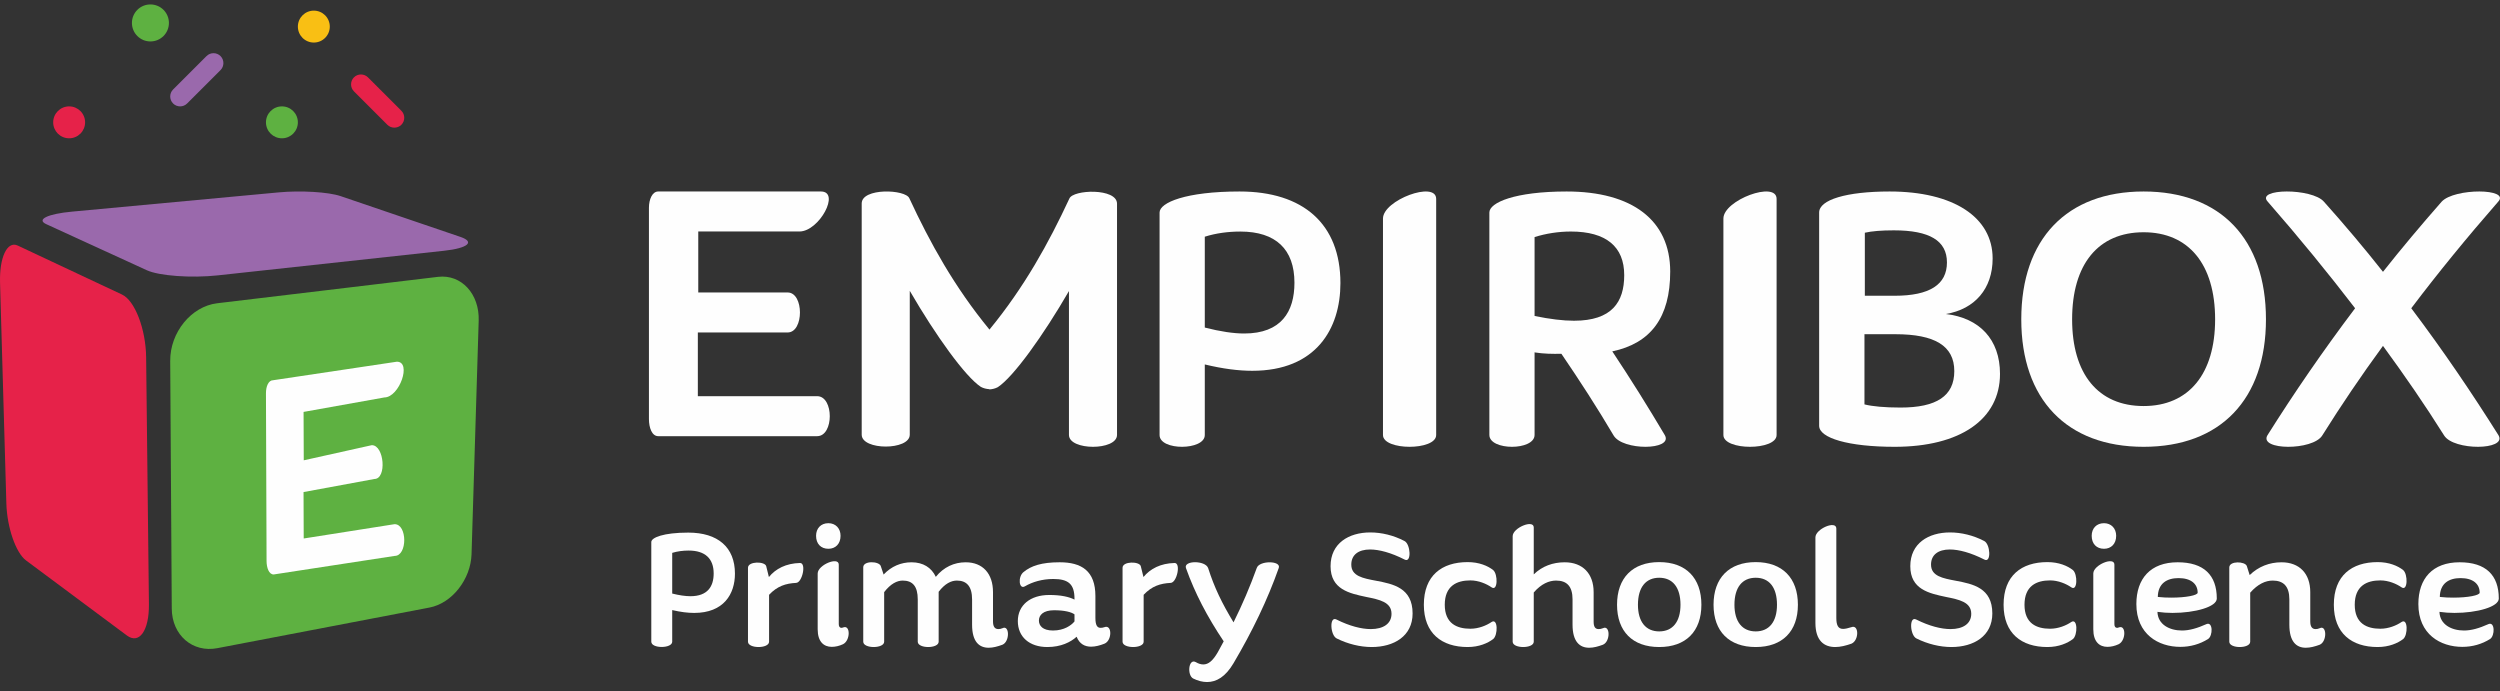 <?xml version="1.0" encoding="UTF-8"?>
<svg width="235px" height="65px" viewBox="0 0 235 65" version="1.1" xmlns="http://www.w3.org/2000/svg" xmlns:xlink="http://www.w3.org/1999/xlink">
  <rect x="0" y="0" width="235" height="65" fill="#333333" stroke="none"/>
  <g id="empiriboxLogo">
      <path d="M67.085,53.907 C67.085,52.504 66.279,51.752 64.734,51.752 C64.212,51.752 63.675,51.819 63.188,51.969 L63.188,55.794 C63.86,55.961 64.431,56.044 64.901,56.044 C66.514,56.044 67.085,55.126 67.085,53.907 M69.085,53.923 C69.085,55.844 68.026,57.615 65.254,57.615 C64.65,57.615 63.977,57.531 63.188,57.347 L63.188,60.32 C63.188,60.971 61.222,60.988 61.222,60.32 L61.222,50.951 C61.222,50.533 62.364,50.065 64.7,50.065 C67.472,50.065 69.085,51.435 69.085,53.923" id="Fill-1" fill="#FEFEFE"></path>
      <path d="M74.83,54.792 C73.855,54.842 73.066,55.093 72.293,55.911 L72.293,60.32 C72.293,60.988 70.31,60.988 70.31,60.32 L70.31,53.372 C70.31,52.738 71.906,52.755 72.024,53.222 L72.276,54.241 C72.915,53.456 73.889,52.955 75.199,52.921 C75.82,52.905 75.418,54.776 74.83,54.792" id="Fill-3" fill="#FEFEFE"></path>
      <path d="M79.247,60.554 C78.894,60.721 78.525,60.804 78.189,60.804 C77.433,60.804 76.862,60.32 76.862,59.151 L76.862,53.907 C76.862,53.105 78.844,52.287 78.844,53.072 L78.844,58.667 C78.844,58.884 78.929,59.018 79.096,59.018 C79.147,59.018 79.197,59.001 79.247,58.984 C79.953,58.683 79.953,60.203 79.247,60.554 M76.711,50.366 C76.711,49.665 77.164,49.18 77.87,49.18 C78.542,49.18 79.012,49.665 79.012,50.366 C79.012,51.118 78.542,51.585 77.87,51.585 C77.164,51.585 76.711,51.118 76.711,50.366" id="Fill-5" fill="#FEFEFE"></path>
      <path d="M94.232,60.604 C93.779,60.771 93.342,60.888 92.939,60.888 C92.066,60.888 91.376,60.354 91.376,58.717 L91.376,57.414 L91.376,56.345 C91.376,55.126 90.872,54.574 89.948,54.574 C89.411,54.574 88.823,54.859 88.234,55.627 L88.234,55.661 L88.234,60.32 C88.234,60.988 86.269,60.988 86.269,60.32 L86.269,56.345 C86.269,55.126 85.799,54.574 84.857,54.574 C84.32,54.574 83.715,54.875 83.111,55.661 L83.111,60.32 C83.111,60.988 81.145,60.988 81.145,60.32 L81.145,53.323 C81.145,52.688 82.623,52.738 82.791,53.206 L83.06,54.007 C83.782,53.239 84.69,52.855 85.682,52.855 C86.773,52.855 87.563,53.355 87.966,54.224 C88.705,53.306 89.696,52.855 90.772,52.855 C92.368,52.855 93.342,53.907 93.342,55.661 L93.342,57.932 L93.342,58.416 C93.342,58.901 93.51,59.134 93.846,59.134 C93.963,59.134 94.081,59.117 94.232,59.051 C94.904,58.717 94.938,60.303 94.232,60.604" id="Fill-7" fill="#FEFEFE"></path>
      <path d="M101.002,58.416 L101.002,57.749 C100.7,57.531 100.061,57.364 99.087,57.364 C98.045,57.364 97.658,57.832 97.658,58.333 C97.658,58.817 98.012,59.268 98.986,59.268 C100.027,59.268 100.7,58.784 101.002,58.416 M103.824,60.504 C103.404,60.671 102.968,60.788 102.564,60.788 C101.976,60.788 101.472,60.537 101.203,59.853 C100.649,60.354 99.742,60.821 98.448,60.821 C96.768,60.821 95.676,59.869 95.676,58.383 C95.676,56.896 96.835,55.928 98.633,55.928 C99.708,55.928 100.481,56.095 101.002,56.362 L101.002,56.279 C101.002,54.893 100.414,54.425 99.003,54.425 C97.96,54.425 97.037,54.708 96.348,55.109 C95.777,55.46 95.659,54.207 96.214,53.773 C96.919,53.189 97.91,52.854 99.607,52.854 C101.657,52.854 102.968,53.656 102.968,56.028 L102.968,58.082 C102.968,58.767 103.136,59.017 103.454,59.017 C103.572,59.017 103.69,59 103.824,58.951 C104.547,58.683 104.547,60.203 103.824,60.504" id="Fill-9" fill="#FEFEFE"></path>
      <path d="M110.04,54.792 C109.065,54.842 108.275,55.093 107.503,55.911 L107.503,60.32 C107.503,60.988 105.52,60.988 105.52,60.32 L105.52,53.372 C105.52,52.738 107.116,52.755 107.234,53.222 L107.486,54.241 C108.124,53.456 109.099,52.955 110.409,52.921 C111.03,52.905 110.628,54.776 110.04,54.792" id="Fill-11" fill="#FEFEFE"></path>
      <path d="M120.203,53.389 C119.144,56.395 117.716,59.351 115.952,62.341 C115.196,63.627 114.339,64.111 113.465,64.111 C113.029,64.111 112.592,63.994 112.155,63.778 C111.567,63.46 111.719,61.857 112.407,62.241 C112.659,62.391 112.895,62.458 113.112,62.458 C113.583,62.458 114.003,62.124 114.474,61.306 C114.658,60.972 114.843,60.637 115.028,60.286 C113.465,57.949 112.324,55.761 111.483,53.406 C111.214,52.671 113.314,52.654 113.567,53.406 C114.154,55.243 114.86,56.696 115.952,58.5 C116.776,56.846 117.515,55.109 118.136,53.389 C118.371,52.671 120.454,52.688 120.203,53.389" id="Fill-13" fill="#FEFEFE"></path>
      <path d="M129.358,54.592 C130.953,54.893 132.784,55.259 132.784,57.664 C132.784,59.802 131.021,60.821 128.938,60.821 C127.862,60.821 126.703,60.537 125.661,60.02 C125.04,59.736 124.939,57.882 125.627,58.233 C126.854,58.85 127.98,59.134 128.853,59.134 C130.046,59.134 130.802,58.617 130.802,57.698 C130.802,56.595 129.676,56.362 128.417,56.111 C126.854,55.777 125.073,55.41 125.073,53.222 C125.073,51.068 126.787,50.049 128.803,50.049 C129.862,50.049 130.987,50.316 132.012,50.851 C132.6,51.134 132.701,52.939 132.045,52.604 C130.769,51.953 129.643,51.652 128.786,51.652 C127.694,51.652 127.022,52.153 127.022,53.072 C127.022,54.158 128.114,54.358 129.358,54.592" id="Fill-16" fill="#FEFEFE"></path>
      <path d="M137.959,52.838 C139.034,52.838 139.857,53.189 140.361,53.59 C140.814,53.974 140.798,55.611 140.21,55.21 C139.722,54.875 138.984,54.558 138.211,54.558 C136.933,54.558 135.808,55.076 135.808,56.846 C135.808,58.6 136.933,59.101 138.211,59.101 C138.984,59.101 139.722,58.801 140.21,58.466 C140.814,58.082 140.814,59.702 140.361,60.069 C139.857,60.454 139.034,60.821 137.959,60.821 C135.523,60.821 133.842,59.535 133.842,56.846 C133.842,54.107 135.523,52.838 137.959,52.838" id="Fill-18" fill="#FEFEFE"></path>
      <path d="M150.675,60.604 C150.222,60.771 149.802,60.888 149.382,60.888 C148.508,60.888 147.819,60.337 147.819,58.717 L147.819,57.414 L147.819,56.345 C147.819,55.109 147.282,54.574 146.273,54.574 C145.618,54.574 144.879,54.875 144.173,55.694 L144.173,60.32 C144.173,60.988 142.191,60.988 142.191,60.32 L142.191,50.4 C142.191,49.614 144.173,48.796 144.173,49.581 L144.173,53.991 C144.963,53.222 145.971,52.855 147.08,52.855 C148.76,52.855 149.802,53.907 149.802,55.661 L149.802,57.781 L149.802,58.433 C149.802,58.901 149.936,59.134 150.272,59.134 C150.39,59.134 150.524,59.117 150.675,59.051 C151.364,58.717 151.397,60.303 150.675,60.604" id="Fill-20" fill="#FEFEFE"></path>
      <path d="M157.966,56.846 C157.966,55.209 157.227,54.308 155.966,54.308 C154.706,54.308 153.967,55.209 153.967,56.846 C153.967,58.449 154.706,59.352 155.966,59.352 C157.227,59.352 157.966,58.449 157.966,56.846 M152.002,56.846 C152.002,54.325 153.463,52.838 155.966,52.838 C158.47,52.838 159.931,54.325 159.931,56.846 C159.931,59.352 158.47,60.821 155.966,60.821 C153.463,60.821 152.002,59.352 152.002,56.846" id="Fill-22" fill="#FEFEFE"></path>
      <path d="M167.037,56.846 C167.037,55.209 166.298,54.308 165.038,54.308 C163.778,54.308 163.038,55.209 163.038,56.846 C163.038,58.449 163.778,59.352 165.038,59.352 C166.298,59.352 167.037,58.449 167.037,56.846 M161.073,56.846 C161.073,54.325 162.535,52.838 165.038,52.838 C167.541,52.838 169.003,54.325 169.003,56.846 C169.003,59.352 167.541,60.821 165.038,60.821 C162.535,60.821 161.073,59.352 161.073,56.846" id="Fill-24" fill="#FEFEFE"></path>
      <path d="M174.042,60.504 C173.521,60.687 173,60.821 172.513,60.821 C171.472,60.821 170.649,60.237 170.649,58.55 L170.649,50.516 C170.649,49.715 172.614,48.88 172.614,49.682 L172.614,58.082 C172.614,58.8 172.799,59.117 173.252,59.117 C173.454,59.117 173.723,59.051 174.042,58.951 C174.747,58.683 174.764,60.186 174.042,60.504" id="Fill-26" fill="#FEFEFE"></path>
      <path d="M183.852,54.592 C185.448,54.893 187.279,55.259 187.279,57.664 C187.279,59.802 185.516,60.821 183.433,60.821 C182.357,60.821 181.198,60.537 180.156,60.02 C179.535,59.736 179.434,57.882 180.122,58.233 C181.349,58.85 182.475,59.134 183.348,59.134 C184.541,59.134 185.297,58.617 185.297,57.698 C185.297,56.595 184.171,56.362 182.912,56.111 C181.349,55.777 179.568,55.41 179.568,53.222 C179.568,51.068 181.282,50.049 183.298,50.049 C184.357,50.049 185.482,50.316 186.507,50.851 C187.095,51.134 187.196,52.939 186.541,52.604 C185.263,51.953 184.138,51.652 183.282,51.652 C182.189,51.652 181.517,52.153 181.517,53.072 C181.517,54.158 182.609,54.358 183.852,54.592" id="Fill-28" fill="#FEFEFE"></path>
      <path d="M192.453,52.838 C193.528,52.838 194.351,53.189 194.856,53.59 C195.309,53.974 195.292,55.611 194.704,55.21 C194.217,54.875 193.478,54.558 192.705,54.558 C191.428,54.558 190.303,55.076 190.303,56.846 C190.303,58.6 191.428,59.101 192.705,59.101 C193.478,59.101 194.217,58.801 194.704,58.466 C195.309,58.082 195.309,59.702 194.856,60.069 C194.351,60.454 193.528,60.821 192.453,60.821 C190.017,60.821 188.337,59.535 188.337,56.846 C188.337,54.107 190.017,52.838 192.453,52.838" id="Fill-30" fill="#FEFEFE"></path>
      <path d="M199.156,60.554 C198.803,60.721 198.434,60.804 198.097,60.804 C197.341,60.804 196.77,60.32 196.77,59.151 L196.77,53.907 C196.77,53.105 198.753,52.287 198.753,53.072 L198.753,58.667 C198.753,58.884 198.837,59.018 199.005,59.018 C199.055,59.018 199.106,59.001 199.156,58.984 C199.861,58.683 199.861,60.203 199.156,60.554 M196.619,50.366 C196.619,49.665 197.073,49.18 197.778,49.18 C198.451,49.18 198.92,49.665 198.92,50.366 C198.92,51.118 198.451,51.585 197.778,51.585 C197.073,51.585 196.619,51.118 196.619,50.366" id="Fill-32" fill="#FEFEFE"></path>
      <path d="M204.094,56.178 C205.489,56.178 206.58,55.961 206.58,55.71 C206.58,54.892 205.959,54.341 204.783,54.341 C203.708,54.341 202.851,54.825 202.834,56.112 C203.271,56.162 203.691,56.178 204.094,56.178 M204.212,57.614 C203.758,57.614 203.254,57.581 202.8,57.514 C202.834,58.7 203.926,59.268 205.102,59.268 C205.808,59.268 206.547,59.051 207.404,58.667 C208.025,58.4 208.025,59.768 207.555,60.069 C206.782,60.554 205.892,60.805 204.951,60.805 C202.885,60.805 200.818,59.619 200.818,56.779 C200.818,54.391 202.146,52.854 204.699,52.854 C207.152,52.854 208.379,54.057 208.379,56.262 C208.379,57.047 206.329,57.614 204.212,57.614" id="Fill-34" fill="#FEFEFE"></path>
      <path d="M218.055,60.604 C217.601,60.771 217.165,60.888 216.744,60.888 C215.871,60.888 215.199,60.337 215.199,58.717 L215.199,57.414 L215.199,56.345 C215.199,55.109 214.644,54.574 213.636,54.574 C212.964,54.574 212.242,54.892 211.519,55.711 L211.519,60.32 C211.519,60.988 209.553,60.988 209.553,60.32 L209.553,53.339 C209.553,52.704 211.032,52.755 211.2,53.206 L211.469,54.057 C212.292,53.256 213.334,52.855 214.459,52.855 C216.14,52.855 217.165,53.907 217.165,55.661 L217.165,57.798 L217.165,58.416 C217.165,58.901 217.333,59.134 217.669,59.134 C217.786,59.134 217.904,59.117 218.055,59.051 C218.727,58.717 218.76,60.303 218.055,60.604" id="Fill-36" fill="#FEFEFE"></path>
      <path d="M223.497,52.838 C224.572,52.838 225.396,53.189 225.9,53.59 C226.353,53.974 226.336,55.611 225.749,55.21 C225.261,54.875 224.522,54.558 223.749,54.558 C222.472,54.558 221.346,55.076 221.346,56.846 C221.346,58.6 222.472,59.101 223.749,59.101 C224.522,59.101 225.261,58.801 225.749,58.466 C226.353,58.082 226.353,59.702 225.9,60.069 C225.396,60.454 224.572,60.821 223.497,60.821 C221.061,60.821 219.381,59.535 219.381,56.846 C219.381,54.107 221.061,52.838 223.497,52.838" id="Fill-38" fill="#FEFEFE"></path>
      <path d="M230.603,56.178 C231.997,56.178 233.089,55.961 233.089,55.71 C233.089,54.892 232.467,54.341 231.291,54.341 C230.216,54.341 229.36,54.825 229.343,56.112 C229.779,56.162 230.199,56.178 230.603,56.178 M230.72,57.614 C230.267,57.614 229.763,57.581 229.309,57.514 C229.343,58.7 230.435,59.268 231.611,59.268 C232.316,59.268 233.055,59.051 233.912,58.667 C234.534,58.4 234.534,59.768 234.064,60.069 C233.291,60.554 232.4,60.805 231.459,60.805 C229.393,60.805 227.326,59.619 227.326,56.779 C227.326,54.391 228.654,52.854 231.207,52.854 C233.66,52.854 234.887,54.057 234.887,56.262 C234.887,57.047 232.837,57.614 230.72,57.614" id="Fill-40" fill="#FEFEFE"></path>
      <path d="M43.942,27.046 C43.596,26.672 43.179,26.383 42.712,26.205 C42.243,26.027 41.723,25.959 41.174,26.024 L20.409,28.507 C19.805,28.58 19.225,28.786 18.697,29.098 C18.168,29.409 17.691,29.826 17.29,30.317 C16.889,30.809 16.564,31.375 16.341,31.986 C16.118,32.597 15.996,33.251 16,33.919 L16.146,57.205 C16.149,57.832 16.275,58.408 16.496,58.911 C16.718,59.412 17.036,59.841 17.426,60.177 C17.815,60.513 18.276,60.756 18.786,60.888 C19.293,61.019 19.849,61.039 20.429,60.928 L40.376,57.109 C40.905,57.008 41.411,56.791 41.876,56.486 C42.338,56.182 42.759,55.789 43.116,55.335 C43.472,54.881 43.765,54.367 43.974,53.818 C44.182,53.269 44.307,52.685 44.325,52.093 L44.997,30.141 C45.017,29.513 44.925,28.927 44.743,28.403 C44.56,27.88 44.287,27.419 43.942,27.046" id="Fill-44" fill="#5EB141"></path>
      <path d="M18.547,25.998 C19.2,25.988 19.855,25.951 20.475,25.884 L41.745,23.571 C42.308,23.51 42.774,23.427 43.132,23.329 C43.489,23.231 43.74,23.12 43.878,23.002 C44.014,22.884 44.038,22.759 43.941,22.636 C43.846,22.512 43.631,22.389 43.289,22.272 L32.02,18.436 C31.732,18.338 31.354,18.255 30.917,18.188 C30.48,18.122 29.984,18.072 29.46,18.041 C28.937,18.009 28.385,17.995 27.835,18.002 C27.284,18.007 26.735,18.034 26.217,18.082 L6.756,19.895 C6.193,19.947 5.702,20.019 5.297,20.104 C4.89,20.189 4.57,20.288 4.35,20.393 C4.128,20.5 4.006,20.613 4,20.727 C3.994,20.842 4.103,20.958 4.343,21.068 L13.802,25.403 C14.09,25.535 14.494,25.648 14.977,25.739 C15.463,25.83 16.028,25.9 16.635,25.944 C17.244,25.988 17.894,26.007 18.547,25.998" id="Fill-46" fill="#9A69AC"></path>
      <path d="M13.539,31.62 C13.419,30.985 13.249,30.382 13.042,29.845 C12.836,29.31 12.593,28.84 12.327,28.47 C12.061,28.101 11.773,27.83 11.475,27.69 L1.664,23.081 C1.415,22.964 1.182,22.977 0.974,23.099 C0.767,23.22 0.584,23.45 0.434,23.769 C0.285,24.086 0.169,24.491 0.094,24.965 C0.02,25.438 -0.012,25.979 0.004,26.572 L0.598,47.33 C0.614,47.891 0.677,48.46 0.778,49.009 C0.878,49.558 1.016,50.088 1.182,50.571 C1.349,51.054 1.544,51.491 1.757,51.852 C1.971,52.213 2.203,52.499 2.445,52.679 L11.927,59.735 C12.214,59.949 12.488,60.029 12.738,59.991 C12.988,59.952 13.214,59.793 13.403,59.529 C13.592,59.264 13.745,58.893 13.849,58.432 C13.952,57.971 14.006,57.419 13.999,56.794 L13.737,33.587 C13.73,32.923 13.659,32.255 13.539,31.62" id="Fill-48" fill="#E62249"></path>
      <path d="M8,11.5 C8,12.329 7.328,13 6.5,13 C5.671,13 5,12.329 5,11.5 C5,10.671 5.671,10 6.5,10 C7.328,10 8,10.671 8,11.5" id="Fill-50" fill="#E62249"></path>
      <path d="M31,2.5 C31,3.329 30.329,4 29.5,4 C28.671,4 28,3.329 28,2.5 C28,1.671 28.671,1 29.5,1 C30.329,1 31,1.671 31,2.5" id="Fill-52" fill="#F9BF14"></path>
      <path d="M15.879,2.157 C15.879,3.117 15.101,3.896 14.139,3.896 C13.179,3.896 12.401,3.117 12.401,2.157 C12.401,1.196 13.179,0.417 14.139,0.417 C15.101,0.417 15.879,1.196 15.879,2.157" id="Fill-54" fill="#5EB141"></path>
      <path d="M28,11.5 C28,12.328 27.329,13 26.5,13 C25.672,13 25,12.328 25,11.5 C25,10.672 25.672,10 26.5,10 C27.329,10 28,10.672 28,11.5" id="Fill-57" fill="#5EB141"></path>
      <path d="M37.728,11.729 C37.366,12.09 36.773,12.09 36.411,11.729 L33.272,8.589 C32.909,8.227 32.909,7.634 33.272,7.271 C33.634,6.91 34.226,6.91 34.589,7.271 L37.728,10.412 C38.091,10.773 38.091,11.366 37.728,11.729" id="Fill-59" fill="#E62249"></path>
      <path d="M16.272,9.728 C16.634,10.091 17.227,10.091 17.589,9.728 L20.729,6.589 C21.09,6.226 21.09,5.634 20.729,5.272 C20.366,4.909 19.774,4.909 19.412,5.272 L16.272,8.411 C15.909,8.773 15.909,9.366 16.272,9.728" id="Fill-61" fill="#9A69AC"></path>
      <path d="M37.1,52.256 L25.725,54 C25.273,54.001 25.059,53.365 25.057,52.727 L25,36.964 C24.998,36.326 25.237,35.746 25.659,35.744 L37.306,34 C38.724,33.995 37.548,37.355 36.13,37.36 L28.536,38.72 L28.553,43.269 L34.95,41.846 C36.127,41.842 36.372,45.02 35.196,45.024 L28.533,46.254 L28.549,50.618 L37.09,49.272 C38.296,49.268 38.307,52.252 37.1,52.256" id="Fill-63" fill="#FEFEFE"></path>
      <path d="M76.811,41 L61.872,41 C61.278,41 61,40.197 61,39.394 L61,19.533 C61,18.73 61.318,18 61.872,18 L77.168,18 C79.03,18 77.009,21.76 75.147,21.76 L65.637,21.76 L65.637,27.492 L74.037,27.492 C75.582,27.492 75.582,31.252 74.037,31.252 L65.597,31.252 L65.597,37.24 L76.811,37.24 C78.396,37.24 78.396,41 76.811,41" id="Fill-65" fill="#FEFEFE"></path>
      <path d="M121.678,26.576 C121.678,23.444 119.934,21.766 116.592,21.766 C115.466,21.766 114.304,21.915 113.25,22.251 L113.25,30.79 C114.703,31.163 115.939,31.349 116.955,31.349 C120.442,31.349 121.678,29.298 121.678,26.576 M126,26.614 C126,30.902 123.711,34.854 117.718,34.854 C116.41,34.854 114.958,34.668 113.25,34.258 L113.25,40.895 C113.25,42.349 109,42.387 109,40.895 L109,19.976 C109,19.044 111.47,18 116.519,18 C122.513,18 126,21.058 126,26.614" id="Fill-67" fill="#FEFEFE"></path>
      <path d="M130,20.543 C130,18.807 135,16.961 135,18.697 L135,40.892 C135,42.369 130,42.369 130,40.892 L130,20.543 Z" id="Fill-69" fill="#FEFEFE"></path>
      <path d="M162,20.543 C162,18.807 167,16.961 167,18.697 L167,40.892 C167,42.369 162,42.369 162,40.892 L162,20.543 Z" id="Fill-71" fill="#FEFEFE"></path>
      <path d="M175.295,21.876 L175.295,27.801 L178.098,27.801 C181.374,27.801 183.013,26.758 183.013,24.67 C183.013,22.621 181.374,21.652 178.026,21.652 C176.861,21.652 175.951,21.727 175.295,21.876 M183.704,34.882 C183.704,32.497 181.848,31.416 178.171,31.416 L175.259,31.416 L175.259,38.013 C175.987,38.199 177.152,38.31 178.645,38.31 C182.03,38.31 183.704,37.23 183.704,34.882 M188,35.143 C188,39.428 184.251,42 178.098,42 C173.766,42 171,41.18 171,40.025 L171,19.975 C171,18.783 173.548,18 177.625,18 C183.631,18 187.308,20.422 187.308,24.298 C187.308,27.13 185.634,29.068 182.903,29.516 C186.071,29.888 188,31.901 188,35.143" id="Fill-73" fill="#FEFEFE"></path>
      <path d="M208.221,30.018 C208.221,24.846 205.735,21.832 201.5,21.832 C197.226,21.832 194.779,24.846 194.779,30.018 C194.779,35.154 197.226,38.168 201.5,38.168 C205.735,38.168 208.221,35.154 208.221,30.018 M190,30.018 C190,22.465 194.274,18 201.5,18 C208.726,18 213,22.465 213,30.018 C213,37.535 208.726,42 201.5,42 C194.274,42 190,37.535 190,30.018" id="Fill-75" fill="#FEFEFE"></path>
      <path d="M234.865,40.925 C235.674,42.34 230.627,42.377 229.741,40.925 C227.968,38.097 226.042,35.304 224,32.513 C221.958,35.304 220.07,38.097 218.298,40.925 C217.411,42.377 212.326,42.34 213.134,40.925 C215.639,36.942 218.375,32.959 221.38,28.976 C218.837,25.664 216.101,22.313 213.173,18.963 C211.979,17.697 217.334,17.66 218.452,18.963 C220.417,21.159 222.266,23.356 224,25.551 C225.734,23.356 227.583,21.159 229.51,18.963 C230.704,17.66 236.021,17.697 234.826,18.963 C231.899,22.313 229.163,25.664 226.659,28.976 C229.663,32.959 232.36,36.942 234.865,40.925" id="Fill-77" fill="#FEFEFE"></path>
      <path d="M144.25,29.702 L144.25,22.286 C145.303,21.95 146.502,21.764 147.664,21.764 C150.97,21.764 152.677,23.18 152.677,25.864 C152.677,28.398 151.515,30.149 147.955,30.149 C146.938,30.149 145.703,30 144.25,29.702 M151.555,33.029 C155.163,32.269 157,29.854 157,25.528 C157,20.683 153.404,18 147.265,18 C142.397,18 140,19.043 140,19.975 L140,40.882 C140,42.373 144.25,42.373 144.25,40.882 L144.25,33.112 C144.262,33.117 144.272,33.128 144.285,33.13 C145.112,33.261 145.941,33.274 146.771,33.255 C148.506,35.799 150.152,38.346 151.673,40.924 C152.509,42.377 157.267,42.34 156.505,40.924 C154.946,38.292 153.304,35.66 151.555,33.029" id="Fill-79" fill="#FEFEFE"></path>
      <path d="M100.521,18.664 C98.577,22.846 96.29,26.99 93,30.992 L93,30.969 C89.71,26.967 87.423,22.822 85.479,18.641 C85.132,17.786 81,17.638 81,19.124 L81,40.862 C81,42.348 85.518,42.348 85.518,40.862 L85.518,27.336 C87.951,31.535 90.731,35.4 92.198,36.366 C92.435,36.496 92.716,36.566 93,36.582 L93,36.605 C93.283,36.589 93.565,36.519 93.801,36.389 C95.269,35.423 98.049,31.558 100.482,27.359 L100.482,40.885 C100.482,42.372 105,42.372 105,40.885 L105,19.147 C105,17.661 100.868,17.81 100.521,18.664" id="Fill-81" fill="#FEFEFE"></path>
  </g>
</svg>
